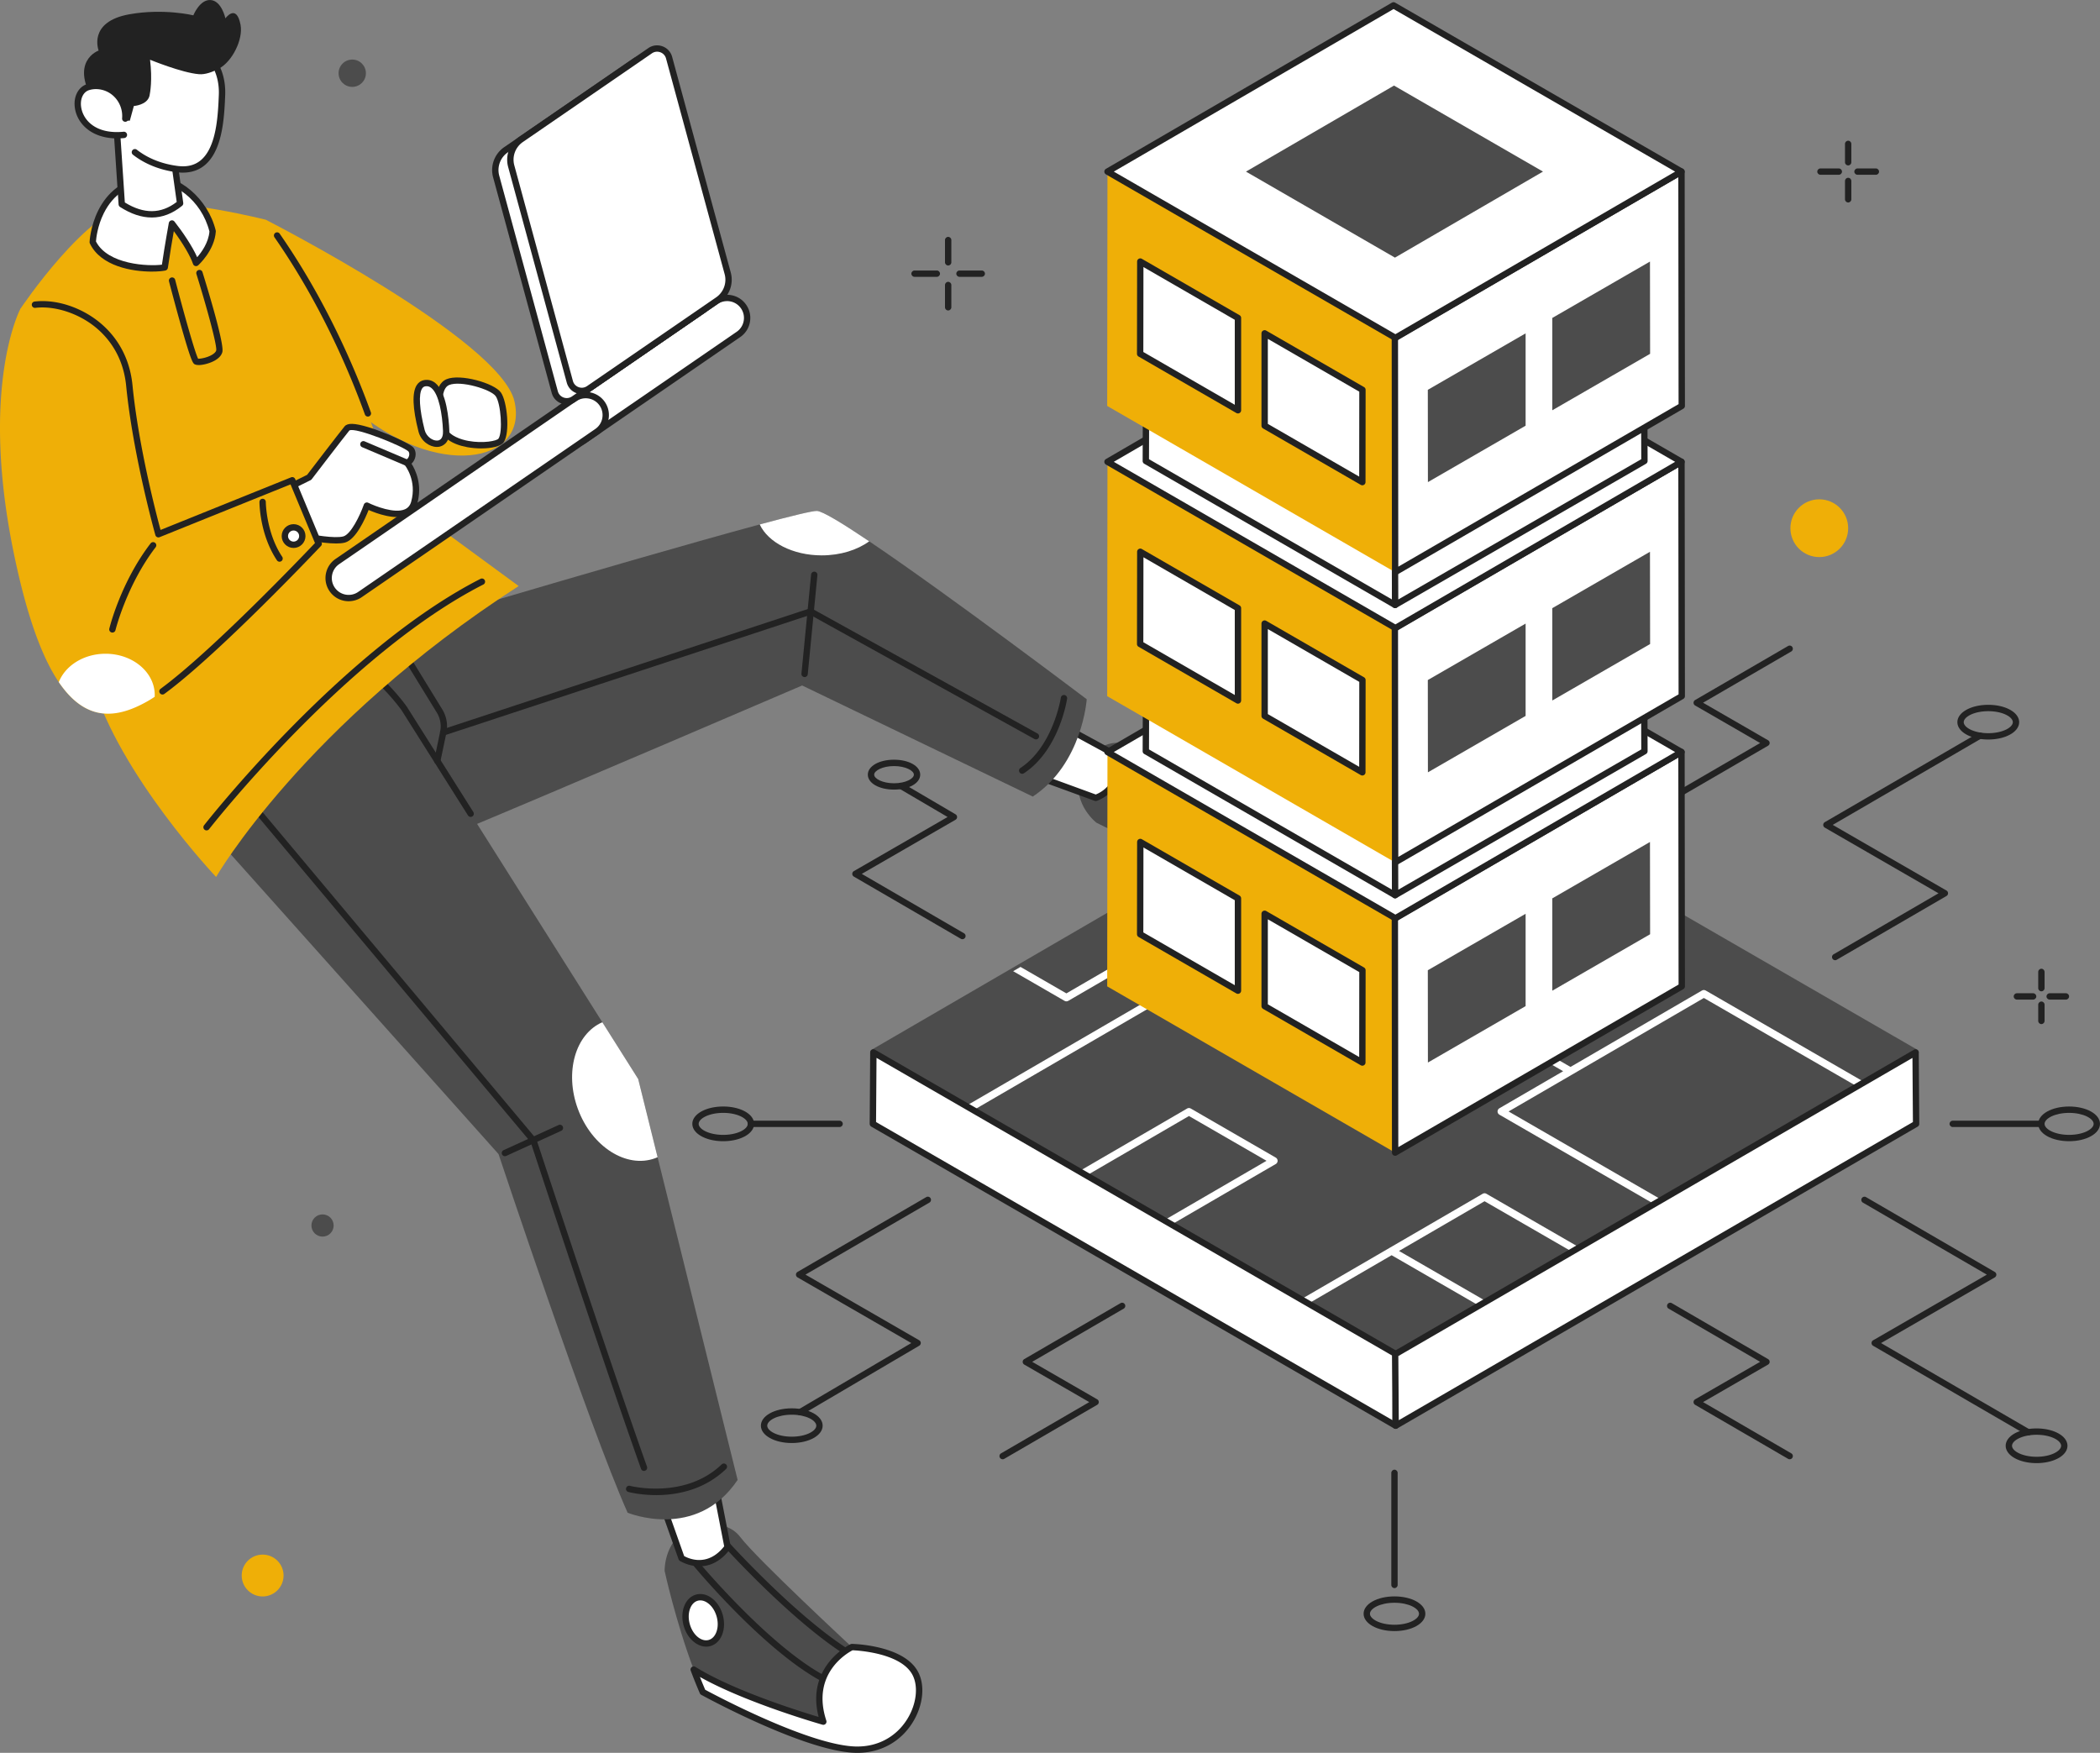 <svg xmlns="http://www.w3.org/2000/svg" id="b" width="1323.39" height="1104.67"><rect width="100%" height="100%" fill="#808080" stroke="none"/><defs><style>.m{fill:#efaf07}.n{isolation:isolate}.o{fill:#fff}.p{fill:#4c4c4c}.q{fill:#222}</style></defs><g id="c"><path d="M854.87 496.9c-20.21 23.94-89.78 51.66-89.78 51.66-4.84-1.41-9.72-2.96-14.52-4.62-31.19-10.76-59.62-25.47-59.62-25.47s-14.3-10.95-11.02-28.55c0 0 7.33-22.48 24.92-21.79s98.24-10.09 98.24-10.09 20.68-24 38.32-20.23c17.65 3.76 33.67 35.13 13.46 59.09" class="p"/><ellipse cx="730.46" cy="519.56" class="o" rx="10.78" ry="14.83" transform="rotate(-66.08 730.453 519.568)"/><path d="M733.72 533.09c-2.72 0-5.62-.59-8.44-1.84-4-1.78-7.28-4.6-9.23-7.97-2.06-3.57-2.41-7.31-.98-10.54s4.44-5.49 8.47-6.35c3.79-.81 8.09-.28 12.1 1.49 8.48 3.76 13.06 12.07 10.2 18.51-1.91 4.3-6.66 6.71-12.13 6.71Zm-6.56-23.08c-.96 0-1.89.09-2.78.29-2.74.59-4.75 2.03-5.65 4.06s-.62 4.49.78 6.92c1.52 2.63 4.15 4.88 7.38 6.31 6.47 2.87 13.33 1.6 15.29-2.83s-1.7-10.36-8.17-13.23c-2.27-1.01-4.63-1.52-6.86-1.52ZM701.47 494.69a2 2 0 1 1 0-4c.68 0 68.01-.27 105.77-15.24 1.03-.41 2.19.1 2.6 1.12.41 1.03-.1 2.19-1.12 2.6-38.47 15.25-104.44 15.52-107.23 15.52Z" class="q"/><path d="M854.87 496.9c-20.21 23.94-89.78 51.66-89.78 51.66-4.84-1.41-9.72-2.96-14.52-4.62 31.84-10.64 77.3-42.1 77.3-42.1-32.71-12.74-24.78-43.8-24.78-43.8s20.68-24 38.32-20.23c17.65 3.76 33.67 35.13 13.46 59.09" class="o"/><path d="M765.09 550.56c-.19 0-.38-.03-.56-.08-4.72-1.37-9.64-2.94-14.62-4.65a2 2 0 0 1-1.35-1.9c0-.86.55-1.62 1.37-1.89 26.53-8.87 63.13-32.67 73.78-39.8-29.99-14.02-22.65-44.38-22.56-44.7.08-.3.22-.58.42-.81.88-1.02 21.66-24.85 40.25-20.88 9.45 2.01 18.17 10.92 22.21 22.7 4.74 13.82 1.96 28.27-7.64 39.64-20.3 24.05-87.71 51.09-90.57 52.23-.24.09-.49.14-.74.14Zm-8.44-6.69c2.82.92 5.61 1.78 8.33 2.58 7.02-2.85 69.72-28.76 88.36-50.84 8.66-10.27 11.18-23.3 6.91-35.76-3.54-10.31-11.27-18.38-19.25-20.08-15.17-3.24-33.45 16.31-36.07 19.22-.84 3.88-5.21 29.74 23.67 40.99.69.27 1.17.9 1.26 1.63s-.24 1.46-.85 1.88c-.43.3-41.1 28.32-72.36 40.38m98.22-46.97" class="q"/><path d="m658.12 490.99 32.38 11.82s18.28-5.65 13.07-26.82l-32.22-17.52z" class="o"/><path d="M690.51 504.82q-.345 0-.69-.12l-32.38-11.82a2 2 0 0 1-1.16-2.63l13.23-32.52c.21-.53.64-.94 1.18-1.13s1.13-.15 1.63.13l32.22 17.52c.49.27.85.73.99 1.28 5.61 22.74-14.21 29.15-14.42 29.21-.19.06-.39.09-.59.09Zm-29.75-14.99 29.76 10.87c2.91-1.13 14.93-6.87 11.31-23.37l-29.46-16.02z" class="q"/><path d="M684.84 440.67s-2.66 40.66-34 61.33l-145.33-70s-160 68.67-214.67 91.33c-54.66 22.67-196-54-90-112 0 0 195.04-58.51 277.93-80.82 19.92-5.37 33.36-8.64 36.07-8.51 3.53.17 16.1 7.81 32.93 19.14 49.85 33.56 137.07 99.53 137.07 99.53" class="p"/><path d="M547.77 341.14c-7.48 5.45-18.12 8.86-29.93 8.86-18.29 0-33.79-8.19-39.07-19.49 19.92-5.37 33.36-8.64 36.07-8.51 3.53.17 16.1 7.81 32.93 19.14" class="o"/><path d="M652.84 465.97c-.33 0-.66-.08-.97-.25l-141.24-78.21-230.69 75.99a2 2 0 0 1-2.53-1.27c-.35-1.05.22-2.18 1.27-2.52l231.52-76.26c.53-.17 1.11-.12 1.59.15l142 78.64c.97.54 1.32 1.75.78 2.72-.36.66-1.05 1.03-1.75 1.03Z" class="q"/><path d="M507.06 426.7h-.2c-1.1-.11-1.9-1.08-1.8-2.18l6.08-62.45a2.01 2.01 0 0 1 2.18-1.8c1.1.11 1.9 1.08 1.8 2.18l-6.08 62.45c-.1 1.03-.97 1.81-1.99 1.81ZM644.18 487.66c-.65 0-1.29-.31-1.67-.9-.61-.92-.36-2.16.56-2.77 20.65-13.66 25.41-43.99 25.46-44.29a1.986 1.986 0 0 1 2.27-1.68c1.09.16 1.84 1.18 1.68 2.27-.2 1.32-5.05 32.38-27.21 47.04-.34.22-.72.33-1.1.33Z" class="q"/></g><g id="d"><path d="M539.84 1102.67c-31.33-.34-97-36.34-97-36.34-2-4.63-3.9-9.38-5.68-14.14-11.56-30.9-18.32-62.19-18.32-62.19s-.66-18 15-26.67c0 0 22-8.66 32.67 5.34s70.33 69.33 70.33 69.33 31.67.67 40 16.67c8.34 16-5.66 48.33-37 48" class="p"/><ellipse cx="443.16" cy="1021.16" class="o" rx="10.78" ry="14.83" transform="rotate(-15.62 443.261 1021.334)"/><path d="M445.03 1037.73c-6 0-12.01-5.35-14.19-13.13-1.18-4.22-1.08-8.55.27-12.19 1.44-3.86 4.1-6.51 7.51-7.46 3.41-.96 7.06-.07 10.29 2.49 3.04 2.41 5.37 6.06 6.55 10.28s1.08 8.55-.27 12.19c-1.44 3.86-4.1 6.51-7.51 7.47-.88.25-1.77.36-2.66.36Zm-3.7-29.14c-.55 0-1.1.07-1.62.22-2.14.6-3.86 2.38-4.84 5.01-1.06 2.85-1.12 6.3-.17 9.71 1.9 6.81 7.25 11.29 11.91 9.99 2.14-.6 3.86-2.38 4.84-5.01 1.06-2.85 1.12-6.3.17-9.71s-2.79-6.33-5.18-8.22c-1.66-1.31-3.42-1.99-5.11-1.99M517.84 1059.33c-.33 0-.66-.08-.96-.25-36.25-19.95-78.46-70.66-80.24-72.81-.7-.85-.59-2.11.27-2.82a2 2 0 0 1 2.82.26c.43.52 43.51 52.27 79.09 71.86a2.004 2.004 0 0 1-.96 3.76ZM534.51 1043.66c-.36 0-.73-.1-1.06-.3-34.51-21.57-77-68.55-77.43-69.02-.74-.82-.67-2.09.15-2.83s2.08-.67 2.82.15c.42.47 42.55 47.04 76.57 68.31.94.59 1.22 1.82.64 2.76-.38.61-1.03.94-1.7.94Z" class="q"/><path d="M539.84 1102.67c-31.33-.34-97-36.34-97-36.34-2-4.63-3.9-9.38-5.68-14.14 28.48 17.78 81.68 32.81 81.68 32.81-11-33.33 18-47 18-47s31.67.67 40 16.67c8.34 16-5.66 48.33-37 48" class="o"/><path d="M540.3 1104.67h-.48c-31.47-.34-95.24-35.11-97.94-36.59-.39-.21-.7-.55-.87-.96-1.95-4.53-3.88-9.31-5.72-14.23a2.002 2.002 0 0 1 2.93-2.4c23.73 14.82 65.39 27.88 77.67 31.56-8.29-32.05 19.81-45.72 20.1-45.86.28-.13.58-.19.9-.19 1.34.03 32.96.89 41.73 17.75 4.47 8.57 3.15 20.96-3.36 31.57-7.56 12.32-20.28 19.35-34.95 19.35Zm-.44-4c13.43.18 25.09-6.22 31.98-17.44 5.7-9.29 7-20.4 3.23-27.63-7.16-13.75-33.87-15.41-37.79-15.58-3.53 1.83-26.25 14.92-16.54 44.36.23.7.06 1.48-.45 2.01-.51.54-1.28.74-1.99.54-.5-.14-48.01-13.66-77.21-30.09 1.09 2.76 2.2 5.46 3.32 8.07 6.67 3.59 66.56 35.45 95.46 35.77Z" class="q"/><path d="m418.01 949.5 11.5 32.5s16 10.5 29-7l-7-36z" class="o"/><path d="M440.79 987.09c-7.02 0-12.28-3.35-12.38-3.42a2 2 0 0 1-.79-1l-11.5-32.5a1.97 1.97 0 0 1 .1-1.56c.24-.49.67-.85 1.19-1.01l33.5-10.5c.54-.17 1.13-.1 1.62.19s.83.78.94 1.34l7 36c.11.55-.02 1.12-.36 1.57-6.36 8.56-13.46 10.9-19.33 10.9Zm-9.64-6.44c2.73 1.53 14.8 7.14 25.22-6.15l-6.4-32.92-29.39 9.21 10.57 29.87Z" class="q"/><path d="M464.84 932.67c-26 38.66-69.33 20.66-69.33 20.66-24.67-55.33-81.33-226-81.33-226l-184-206s-38-78.66 19.33-111.33 105.33 36.67 105.33 36.67l124.74 197.55 22.6 35.78 12.23 49.3z" class="p"/><path d="M296.6 514.81a2 2 0 0 1-1.69-.93l-41.76-66.14c-.08-.11-12.58-17.97-32-30.95a1.99 1.99 0 0 1-.55-2.77c.61-.92 1.85-1.17 2.77-.55 20.07 13.41 32.59 31.31 33.11 32.07l41.81 66.21c.59.93.31 2.17-.62 2.76-.33.21-.7.31-1.07.31Z" class="q"/><path d="M275.57 481.5a2 2 0 0 1-.41-.04 2.01 2.01 0 0 1-1.55-2.37l3.75-17.91c.88-4.18.13-8.49-2.11-12.13l-27.45-44.68a2 2 0 1 1 3.41-2.09l27.45 44.68c2.77 4.52 3.7 9.86 2.62 15.04l-3.75 17.91c-.2.94-1.03 1.59-1.96 1.59" class="q"/><path d="M414.41 729.3c-.5.22-1.01.43-1.53.62-18.14 6.67-39.96-7.25-48.72-31.09-8.5-23.14-1.59-47.14 15.42-54.61l22.6 35.78z" class="o"/><path d="M405.84 927c-.82 0-1.59-.51-1.88-1.33-23.77-66.81-66.95-198.01-69.56-205.93L148.64 497.95a2 2 0 0 1 .25-2.82 2 2 0 0 1 2.82.25l186 222.08c.16.19.29.42.37.66.45 1.37 45.27 137.69 69.65 206.2.37 1.04-.17 2.18-1.21 2.55-.22.08-.45.12-.67.12Z" class="q"/><path d="M318.18 728.66c-.76 0-1.48-.43-1.82-1.17-.46-1-.02-2.19.99-2.65l34.67-15.83c1-.46 2.19-.02 2.65.99s.02 2.19-.99 2.65l-34.67 15.83c-.27.12-.55.18-.83.18M413.51 942.23c-9.81 0-16.87-1.8-17.52-1.97a1.996 1.996 0 0 1-1.42-2.44 1.984 1.984 0 0 1 2.44-1.42c.34.09 34.56 8.75 57.77-13.51.8-.77 2.06-.74 2.83.06.76.8.74 2.06-.06 2.83-14.02 13.45-31.34 16.46-44.05 16.46Z" class="q"/></g><g id="e"><path d="M167.51 138.5S315.2 213.89 324.2 252.89 275.01 303.5 221.01 256s-53.5-117.5-53.5-117.5" class="m"/><path d="M282.18 240.83c-6.32 2.69-6.5 14.17-3.33 28s33.67 13.67 37 8.67 1.83-23.83-1.83-29-24-11-31.83-7.67Z" class="o"/><path d="M303.3 282.6c-2.96 0-6.03-.27-8.86-.79-9.88-1.81-16.12-6.26-17.55-12.54-2.7-11.79-4.11-26.62 4.5-30.29 8.54-3.63 30.05 2.44 34.25 8.35 4.03 5.68 5.83 25.33 1.87 31.27-1.81 2.72-7.75 3.99-14.21 3.99Zm-20.34-39.93c-4.59 1.96-5.41 11.57-2.17 25.71 1.48 6.46 10.54 8.79 14.37 9.49 9.27 1.7 18 .03 19.01-1.49 2.72-4.08 1.51-22.07-1.8-26.73-3-4.23-22.16-10.07-29.42-6.98Z" class="q"/><path d="M267.68 241.5c-8.39 1.4-4.33 20.83-2 30s16 12.5 15.5 0-3.5-31.67-13.5-30" class="o"/><path d="M275.32 281.67c-4.61 0-10.04-3.61-11.59-9.68-3.77-14.79-4.13-24.67-1.07-29.35 1.12-1.72 2.74-2.8 4.68-3.12 2.59-.43 4.95.2 7.02 1.89 7.09 5.77 8.52 22.91 8.8 30.01.34 8.48-5.01 9.93-6.65 10.17-.39.06-.79.08-1.2.08Zm-7.32-38.2c-.84.14-1.48.57-1.99 1.36-2.31 3.55-1.73 13.09 1.6 26.17 1.1 4.32 5.31 7.06 8.33 6.62 3.01-.44 3.32-3.98 3.23-6.05-.42-10.54-2.57-23.19-7.33-27.06-1.17-.95-2.4-1.29-3.84-1.05Z" class="q"/></g><g id="f"><path d="M136.18 552.66s55.33-96 190.67-183.33l-80-58.67s-18.67-90.17-79.33-172.17c0 0-52-13.17-82-10.5s-72.68 66.67-72.68 66.67 28 176.68 45.33 235.35 78 122.65 78 122.65Z" class="m"/><path d="M125.24 230.05c-.94 0-1.75-.12-2.36-.39-1.22-.54-2.27-1.01-9.58-27.16-3.5-12.5-6.76-25.04-6.79-25.16-.28-1.07.36-2.16 1.43-2.44s2.16.36 2.44 1.43c5.64 21.68 12.46 45.85 14.47 49.73 1.38.09 5.37-.56 8.49-2.31 1.64-.92 2.67-1.95 2.91-2.9.63-3.01-5.85-26.86-12.47-48.17-.33-1.05.26-2.18 1.32-2.5 1.06-.33 2.18.26 2.5 1.32 3.26 10.51 13.82 45.18 12.53 50.33-.58 2.31-2.57 4.35-5.77 5.91-2.71 1.32-6.43 2.32-9.12 2.32ZM130.18 523.33c-.43 0-.86-.14-1.23-.42a2.004 2.004 0 0 1-.35-2.81c.86-1.1 86.8-110.77 174.19-155.3.98-.5 2.19-.11 2.69.87s.11 2.19-.87 2.69c-86.6 44.12-171.99 153.09-172.84 154.19-.39.51-.98.77-1.58.77ZM231.84 262.53a2 2 0 0 1-1.88-1.32c-10.19-28.2-28.35-70.46-56.98-111.65-.63-.91-.41-2.15.5-2.78s2.15-.41 2.78.5c28.87 41.54 47.18 84.15 57.45 112.57.38 1.04-.16 2.19-1.2 2.56-.22.08-.45.12-.68.12Z" class="q"/><path d="M134 145.74c-.74 11.26-10.47 19.98-10.47 19.98-2.04-6.18-8.5-16.43-15.17-24.88 0 0-2.76 15.03-4.55 27.69-7.37 1.55-37.09 1.37-45.37-15.96 0 0 1.37-37.33 36.99-39.96 15.33-1.14 33.68 13.02 38.57 33.13" class="o"/><path d="M95.73 171.17c-12.35 0-32.2-3.31-39.09-17.73-.14-.29-.21-.61-.19-.94.01-.39 1.86-39.15 38.84-41.88 17.16-1.27 35.78 14.59 40.66 34.65.05.2.07.4.05.6-.78 11.94-10.71 20.96-11.13 21.34-.5.45-1.2.62-1.85.44-.65-.17-1.17-.67-1.38-1.31-1.61-4.87-6.31-12.85-12.1-20.68-.95 5.41-2.56 14.84-3.74 23.15-.12.83-.75 1.5-1.57 1.68-1.81.38-4.82.67-8.49.67Zm-35.26-19.01c7.54 14.72 33.1 15.73 41.57 14.64 1.77-12.23 4.33-26.17 4.35-26.32.14-.77.72-1.39 1.49-1.58.76-.19 1.56.08 2.05.7 5.24 6.64 11.3 15.67 14.32 22.49 2.7-3.07 7.15-9.13 7.73-16.18-5.01-19.99-22.82-32.32-36.4-31.31-14.02 1.04-24.18 7.72-30.21 19.86-3.95 7.95-4.75 15.71-4.9 17.69Z" class="q"/></g><g id="g"><path d="m179.34 308.5 15.5-7.67s20-26.17 23.83-30.83S257 280.67 259 283.33s.5 7.17-2.5 8.33c0 0 8.67 10.5 4.5 25.17s-29.83 1.83-29.83 1.83-6.83 19.33-14.33 21.33-27.33-2.5-27.33-2.5l-10.17-29Z" class="o"/><path d="M211.73 342.5c-9.09 0-21.99-2.9-22.66-3.05s-1.22-.64-1.44-1.29l-10.17-29c-.33-.95.09-2.01 1-2.45l15.08-7.46c2.55-3.33 19.98-26.12 23.59-30.52.93-1.13 2.5-1.66 4.78-1.6 10.09.22 36.46 12.02 38.7 15.01 1.29 1.72 1.65 4.03.99 6.33-.42 1.49-1.22 2.79-2.27 3.75 2.41 3.78 7.02 13.13 3.6 25.17-.98 3.45-3.05 5.89-6.15 7.26-7.68 3.38-19.73-1.17-24.49-3.25-2.1 5.38-7.95 18.69-14.94 20.55-1.52.4-3.46.57-5.63.57Zm-20.7-6.72c6.11 1.31 19.89 3.72 25.3 2.28 4.72-1.26 10.46-12.98 12.96-20.07.19-.54.6-.97 1.14-1.19.53-.22 1.13-.19 1.64.06 4.23 2.11 16.62 6.96 23.11 4.1 1.98-.88 3.26-2.41 3.91-4.69 3.81-13.42-3.8-22.95-4.12-23.35-.4-.5-.55-1.16-.39-1.78s.61-1.12 1.21-1.36c.88-.34 1.64-1.28 1.97-2.44.31-1.07.18-2.13-.35-2.83-3.08-3.11-33.64-15.6-37.25-13.2-3.7 4.52-23.53 30.45-23.73 30.72-.19.24-.43.44-.7.58l-13.91 6.88 9.21 26.28Z" class="q"/><path d="M256.51 293.66c-.26 0-.53-.05-.78-.16l-27.5-11.67a1.998 1.998 0 1 1 1.56-3.68l27.5 11.67c1.02.43 1.49 1.61 1.06 2.62-.32.76-1.06 1.22-1.84 1.22" class="q"/><path d="M200.84 342.67s-70.21 74.45-103.36 96.46a76 76 0 0 1-4.64 2.87c-19.14 10.82-38.55 13.32-55.79-12.12-10.36-15.3-19.94-40.73-28.21-80.55-22-106 4-154.66 4-154.66C31.51 185 77.18 199 81.51 243s18.33 93.67 18.33 93.67l84.34-34z" class="m"/><path d="M102.39 437.69c-.62 0-1.22-.28-1.61-.82-.65-.89-.46-2.14.43-2.79 31.93-23.39 89.44-83.58 97.28-91.84l-15.4-36.97-82.51 33.26a1.993 1.993 0 0 1-2.67-1.31c-.14-.5-14.1-50.35-18.4-94.02-1.89-19.22-11.73-30.85-19.64-37.22-10.81-8.7-25.57-13.4-37.6-11.97-1.1.13-2.09-.65-2.22-1.75s.65-2.09 1.75-2.22c13.24-1.57 28.79 3.35 40.58 12.83 8.51 6.85 19.09 19.34 21.12 39.94 3.76 38.18 14.97 81.17 17.68 91.17l82.26-33.16c1.02-.41 2.17.07 2.59 1.09l16.66 40c.3.73.15 1.57-.39 2.14-.64.68-64.29 68.04-98.72 93.26-.36.26-.77.39-1.18.39Z" class="q"/><path d="M70.84 398.66q-.24 0-.48-.06a2.003 2.003 0 0 1-1.47-2.42c.29-1.19 7.31-29.36 26.02-53.74.67-.88 1.93-1.04 2.8-.37.88.67 1.04 1.93.37 2.8-18.18 23.7-25.24 51.97-25.31 52.26-.22.91-1.04 1.52-1.94 1.52Z" class="q"/><path d="M97.51 438c0 .38-.01.75-.03 1.13a76 76 0 0 1-4.64 2.87c-19.14 10.82-38.55 13.32-55.79-12.12C41.12 419.5 52.77 412 66.51 412c17.12 0 31 11.64 31 26" class="o"/><path d="M176.18 354a2 2 0 0 1-1.67-.89c-10.88-16.32-11-35.95-11-36.78a2 2 0 1 1 4 0c0 .19.14 19.28 10.33 34.56a2.005 2.005 0 0 1-1.66 3.11" class="q"/><circle cx="185.01" cy="337.83" r="5.5" class="o"/><path d="M185.01 345.33c-4.14 0-7.5-3.36-7.5-7.5s3.36-7.5 7.5-7.5 7.5 3.36 7.5 7.5-3.36 7.5-7.5 7.5m0-11c-1.93 0-3.5 1.57-3.5 3.5s1.57 3.5 3.5 3.5 3.5-1.57 3.5-3.5-1.57-3.5-3.5-3.5" class="q"/></g><g id="h"><path d="m72.79 69.36 1.46 21.91 2.48 37.48c12.97 8.32 25.28 8.76 36.77-.6l-2.43-17.36-3.68-26.29-34.6-15.13Z" class="o"/><path d="M95.6 137.07c-6.38 0-13.04-2.21-19.95-6.64-.53-.34-.87-.92-.92-1.55L70.79 69.5c-.05-.7.27-1.37.85-1.77.57-.4 1.31-.47 1.95-.2l34.6 15.13c.64.28 1.08.87 1.18 1.56l6.11 43.65c.1.69-.18 1.39-.72 1.83-6.03 4.92-12.44 7.38-19.16 7.38Zm-16.94-9.48c12.05 7.41 22.76 7.31 32.7-.31l-5.79-41.41L75.01 72.5l3.66 55.08Z" class="q"/></g><g id="i"><path d="M139.37 69.55c-1.37 18.1-6.06 39.82-27.8 37-25.85-3.35-42.95-21.13-43.8-45.62s10.09-38.59 39.5-36.53c2.62.18 5.1.57 7.42 1.13 17 4.12 25.84 17.9 25.2 34.34-.12 2.97-.25 6.26-.52 9.67Z" class="o"/><path d="M115.25 108.8c-1.27 0-2.58-.09-3.94-.26-10.54-1.37-20.06-5.18-27.53-11.03a2.003 2.003 0 0 1-.34-2.81c.68-.87 1.94-1.02 2.81-.34 6.9 5.41 15.74 8.94 25.58 10.21 5.98.77 10.73-.36 14.54-3.46 8.23-6.7 10.23-21.31 11.01-31.71.26-3.39.4-6.6.52-9.6.63-16.24-8.44-28.62-23.67-32.32a2.003 2.003 0 0 1 .95-3.89c17.2 4.17 27.44 18.11 26.73 36.36-.11 2.9-.26 6.29-.53 9.75-.84 11.13-3.05 26.83-12.48 34.51-3.74 3.05-8.32 4.58-13.64 4.58Z" class="q"/><path d="M60.22 65.73s3.82 5.38 8.58 9.86l13.01.48 2.54-9.26s8.23-.57 9.79-6.18c0 0 .04-.12.1-.39.39-1.83 1.87-10 .32-22.59 0 0 20.03 8.25 30.84 9.11 3.89.31 8.38-1.29 12.54-3.48 8.33-4.38 15.36-18.32 13.66-27.58l-.03-.18c-2.66-13.57-9.52-3.95-9.52-3.95S139.74.65 132.85.03c-6.92-.61-11.01 9.63-11.01 9.63S103.24 5.12 81.55 9c-26.47 4.73-19.39 22.86-19.39 22.86s-19.38 6.77-1.92 33.88Z" class="q"/><path d="M78.95 74.74c.86-10.26-6.58-19.59-16.84-20.51a17.2 17.2 0 0 0-6.47.62c-12.59 3.74-8.52 33.18 22.45 30.14l.86-10.26Z" class="o"/><path d="M73.82 87.22c-15.78 0-24.64-8.83-26.48-18.26-1.47-7.51 1.78-14.25 7.74-16.02 2.31-.69 4.74-.92 7.21-.7 11.24 1.01 19.61 11.17 18.65 22.67-.09 1.1-1.07 1.93-2.16 1.83a2.004 2.004 0 0 1-1.83-2.16c.78-9.31-5.96-17.54-15.02-18.35-1.97-.18-3.9 0-5.72.55-3.94 1.17-6.02 5.97-4.95 11.42 1.54 7.89 9.45 16.5 26.63 14.82 1.09-.11 2.08.7 2.19 1.8s-.7 2.08-1.8 2.19c-1.55.15-3.04.22-4.47.22Z" class="q"/></g><g id="j"><rect width="142.84" height="25.21" x="338.32" y="221.09" class="o" rx="12.6" ry="12.6" transform="rotate(-34.5 409.742 233.689)"/><path d="M361.3 281.62c-.89 0-1.79-.08-2.69-.25a14.47 14.47 0 0 1-9.37-6.09 14.5 14.5 0 0 1-2.32-10.93 14.47 14.47 0 0 1 6.09-9.37l96.95-66.63a14.5 14.5 0 0 1 10.93-2.32c3.84.71 7.16 2.87 9.37 6.09 2.21 3.21 3.03 7.1 2.32 10.93s-2.87 7.16-6.09 9.37l-96.95 66.63a14.5 14.5 0 0 1-8.24 2.57m96.89-91.85c-2.12 0-4.2.64-5.98 1.87l-96.95 66.63c-4.82 3.31-6.04 9.93-2.73 14.74 1.6 2.33 4.02 3.9 6.81 4.42 2.78.52 5.6-.08 7.94-1.69l96.95-66.63 1.13 1.65-1.13-1.65c2.33-1.6 3.9-4.02 4.42-6.81.52-2.78-.08-5.6-1.69-7.94a10.55 10.55 0 0 0-6.81-4.42c-.65-.12-1.31-.18-1.95-.18Z" class="q"/><rect width="206.51" height="25.21" x="191.16" y="300.35" class="o" rx="12.6" ry="12.6" transform="rotate(-34.5 294.416 312.956)"/><path d="M219.74 378.91c-.89 0-1.79-.08-2.69-.25a14.47 14.47 0 0 1-9.37-6.09c-4.56-6.64-2.87-15.75 3.76-20.31l149.42-102.69c6.64-4.56 15.75-2.87 20.31 3.76 4.56 6.64 2.87 15.75-3.76 20.31L227.99 376.33a14.5 14.5 0 0 1-8.24 2.57ZM369.1 251c-2.12 0-4.2.64-5.98 1.87L213.7 355.56c-4.82 3.31-6.04 9.93-2.73 14.75 1.6 2.33 4.02 3.9 6.81 4.42 2.78.51 5.6-.08 7.94-1.69l149.42-102.69c4.82-3.31 6.04-9.93 2.73-14.75a10.55 10.55 0 0 0-6.81-4.42c-.65-.12-1.31-.18-1.95-.18Zm7.16 21" class="q"/><path d="M400.2 38.49 318.85 94.4a15.48 15.48 0 0 0-6.17 16.82l36.93 135.89c1.41 5.19 7.53 7.44 11.96 4.39l81.35-55.91c5.42-3.73 7.9-10.47 6.17-16.82L412.16 42.88c-1.41-5.19-7.53-7.44-11.96-4.39" class="o"/><path d="M357.18 254.89a9.9 9.9 0 0 1-3.41-.61c-3.02-1.11-5.24-3.53-6.09-6.64l-36.93-135.89c-1.95-7.16.86-14.79 6.97-19l81.35-55.91 1.13 1.65-1.13-1.65c2.65-1.82 5.91-2.23 8.94-1.12 3.02 1.11 5.24 3.53 6.09 6.64l36.93 135.89c1.95 7.16-.86 14.79-6.97 19l-81.35 55.91a9.73 9.73 0 0 1-5.53 1.74ZM404.61 39.1c-1.15 0-2.28.35-3.27 1.03l-81.35 55.91a13.5 13.5 0 0 0-5.38 14.65l36.93 135.89c.5 1.84 1.81 3.27 3.61 3.93 1.79.66 3.72.41 5.29-.67l81.35-55.91c4.72-3.24 6.88-9.13 5.38-14.65L410.24 43.39a5.74 5.74 0 0 0-3.61-3.93c-.66-.24-1.34-.36-2.02-.36" class="q"/><path d="m409.69 31.97-81.35 55.91a15.48 15.48 0 0 0-6.17 16.82l36.93 135.89c1.41 5.19 7.53 7.44 11.96 4.39l81.35-55.91c5.42-3.73 7.9-10.47 6.17-16.82L421.65 36.36c-1.41-5.19-7.53-7.44-11.96-4.39" class="o"/><path d="M366.66 248.37a9.9 9.9 0 0 1-3.41-.61c-3.02-1.11-5.24-3.53-6.09-6.64l-36.93-135.89c-1.95-7.16.86-14.79 6.97-19l81.35-55.91c2.66-1.83 5.91-2.23 8.94-1.13 3.02 1.11 5.24 3.53 6.09 6.64l36.93 135.89c1.95 7.16-.86 14.79-6.97 19l-81.35 55.91a9.73 9.73 0 0 1-5.53 1.74M414.1 32.58c-1.15 0-2.28.35-3.27 1.03l-81.35 55.91a13.5 13.5 0 0 0-5.38 14.65l36.93 135.89c.5 1.84 1.81 3.27 3.61 3.93s3.72.41 5.29-.67l81.35-55.91c4.72-3.24 6.88-9.13 5.38-14.65L419.73 36.87a5.74 5.74 0 0 0-3.61-3.93c-.66-.24-1.34-.36-2.02-.36m-4.41-.61" class="q"/></g><g id="k"><path d="M1286.46 624.75c-1.1 0-2-.9-2-2v-10.24c0-1.1.9-2 2-2s2 .9 2 2v10.24c0 1.1-.9 2-2 2M1301.91 629.96h-10.24c-1.1 0-2-.9-2-2s.9-2 2-2h10.24c1.1 0 2 .9 2 2s-.9 2-2 2M1286.46 645.4c-1.1 0-2-.9-2-2v-10.24c0-1.1.9-2 2-2s2 .9 2 2v10.24c0 1.1-.9 2-2 2M1281.25 629.96h-10.24c-1.1 0-2-.9-2-2s.9-2 2-2h10.24c1.1 0 2 .9 2 2s-.9 2-2 2M597.52 167.33c-1.1 0-2-.9-2-2v-14.05c0-1.1.9-2 2-2s2 .9 2 2v14.05c0 1.1-.9 2-2 2M618.7 174.47h-14.05c-1.1 0-2-.9-2-2s.9-2 2-2h14.05c1.1 0 2 .9 2 2s-.9 2-2 2M597.52 195.66c-1.1 0-2-.9-2-2v-14.05c0-1.1.9-2 2-2s2 .9 2 2v14.05c0 1.1-.9 2-2 2M590.38 174.47h-14.05c-1.1 0-2-.9-2-2s.9-2 2-2h14.05c1.1 0 2 .9 2 2s-.9 2-2 2M1164.69 104.26c-1.1 0-2-.9-2-2V90.68c0-1.1.9-2 2-2s2 .9 2 2v11.58c0 1.1-.9 2-2 2M1182.15 110.15h-11.58c-1.1 0-2-.9-2-2s.9-2 2-2h11.58c1.1 0 2 .9 2 2s-.9 2-2 2M1164.69 127.61c-1.1 0-2-.9-2-2v-11.58c0-1.1.9-2 2-2s2 .9 2 2v11.58c0 1.1-.9 2-2 2M1158.8 110.15h-11.58c-1.1 0-2-.9-2-2s.9-2 2-2h11.58c1.1 0 2 .9 2 2s-.9 2-2 2" class="q"/><circle cx="221.98" cy="46.15" r="8.61" class="p"/><circle cx="1146.49" cy="332.88" r="18.2" class="m"/><circle cx="165.51" cy="992.92" r="13.19" class="m"/><circle cx="203.26" cy="772.33" r="7" class="p"/></g><g id="l"><path d="M631.86 919.65c-.69 0-1.36-.36-1.73-1-.56-.96-.23-2.18.72-2.73l55.59-32.3-40.96-23.64c-.62-.36-1-1.02-1-1.73s.38-1.37 1-1.73l60.66-35.25c.96-.56 2.18-.23 2.73.72a2 2 0 0 1-.72 2.73l-57.67 33.52 40.96 23.64c.62.36 1 1.02 1 1.73s-.38 1.37-1 1.73l-58.57 34.04c-.32.18-.66.27-1 .27ZM504.2 891.97a2.005 2.005 0 0 1-1.02-3.73l71.11-41.83-71.68-41.38c-.62-.36-1-1.02-1-1.73s.38-1.37 1-1.73l81.09-47.13c.95-.55 2.18-.23 2.73.72.56.96.23 2.18-.72 2.73l-78.11 45.39 71.66 41.37a1.994 1.994 0 0 1 .01 3.45l-74.07 43.57c-.32.19-.67.28-1.01.28Z" class="q"/><path d="M498.96 909.41c-10.91 0-19.46-4.8-19.46-10.93s8.55-10.93 19.46-10.93 19.46 4.8 19.46 10.93-8.55 10.93-19.46 10.93m0-17.85c-9.11 0-15.46 3.65-15.46 6.93s6.35 6.93 15.46 6.93 15.46-3.65 15.46-6.93-6.35-6.93-15.46-6.93M529.11 710.27h-55.88c-1.1 0-2-.9-2-2s.9-2 2-2h55.88c1.1 0 2 .9 2 2s-.9 2-2 2" class="q"/><path d="M455.76 719.2c-10.91 0-19.46-4.8-19.46-10.93s8.55-10.93 19.46-10.93 19.46 4.8 19.46 10.93-8.55 10.93-19.46 10.93m0-17.85c-9.11 0-15.46 3.65-15.46 6.93s6.35 6.93 15.46 6.93 15.46-3.65 15.46-6.93-6.35-6.93-15.46-6.93M1127.82 919.65c-.34 0-.69-.09-1-.27l-58.57-34.04c-.62-.36-1-1.02-1-1.73s.38-1.37 1-1.73l40.96-23.64-57.67-33.52a1.987 1.987 0 0 1-.72-2.73c.55-.95 1.78-1.28 2.73-.72l60.66 35.25c.62.36 1 1.02 1 1.73s-.38 1.37-1 1.73l-40.96 23.64 55.59 32.3c.96.56 1.28 1.78.72 2.73-.37.64-1.04 1-1.73 1ZM1278.19 904.63c-.34 0-.69-.09-1-.27l-96.77-56.23c-.62-.36-1-1.02-1-1.73s.38-1.37 1-1.73l71.66-41.37-78.11-45.39a1.987 1.987 0 0 1-.72-2.73c.55-.95 1.78-1.28 2.73-.72l81.09 47.13c.62.36 1 1.02 1 1.73s-.38 1.37-1 1.73l-71.66 41.37 93.78 54.5c.96.56 1.28 1.78.72 2.73-.37.64-1.04 1-1.73 1Z" class="q"/><path d="M1283.42 922.08c-10.91 0-19.46-4.8-19.46-10.93s8.55-10.93 19.46-10.93 19.46 4.8 19.46 10.93-8.55 10.93-19.46 10.93m0-17.86c-9.11 0-15.46 3.65-15.46 6.93s6.35 6.93 15.46 6.93 15.46-3.65 15.46-6.93-6.35-6.93-15.46-6.93M1052.55 505.51c-.69 0-1.36-.36-1.73-1a2 2 0 0 1 .72-2.73l57.67-33.52-40.96-23.64c-.62-.36-1-1.02-1-1.73s.38-1.37 1-1.73l58.57-34.04c.96-.56 2.18-.23 2.73.72a2 2 0 0 1-.72 2.73l-55.59 32.3 40.96 23.64c.62.36 1 1.02 1 1.73s-.38 1.37-1 1.73l-60.66 35.25c-.32.18-.66.27-1 .27ZM1156.51 605.14c-.69 0-1.36-.36-1.73-1a2 2 0 0 1 .72-2.73l66.13-38.44-71.66-41.38c-.62-.36-1-1.02-1-1.73s.38-1.37 1-1.73l96.77-56.23c.96-.56 2.18-.23 2.73.72s.23 2.18-.72 2.73l-93.78 54.5 71.66 41.37c.62.36 1 1.02 1 1.73s-.38 1.37-1 1.73l-69.12 40.17c-.32.18-.66.27-1 .27Z" class="q"/><path d="M1252.98 466.05c-10.91 0-19.46-4.8-19.46-10.93s8.55-10.93 19.46-10.93 19.46 4.8 19.46 10.93-8.55 10.93-19.46 10.93m0-17.85c-9.11 0-15.46 3.65-15.46 6.93s6.35 6.93 15.46 6.93 15.46-3.65 15.46-6.93-6.35-6.93-15.46-6.93M606.49 591.89c-.34 0-.69-.09-1-.27l-67.4-39.17c-.62-.36-1-1.02-1-1.73s.38-1.37 1-1.73l59.07-34.1-30.43-17.87a2.003 2.003 0 0 1 2.03-3.45l33.39 19.61c.61.36.99 1.02.99 1.73s-.38 1.37-1 1.72l-59.05 34.1 64.41 37.43c.96.56 1.28 1.78.72 2.73-.37.64-1.04 1-1.73 1" class="q"/><path d="M563.4 497.62c-9.41 0-16.51-4.05-16.51-9.42s7.1-9.42 16.51-9.42 16.51 4.05 16.51 9.42-7.1 9.42-16.51 9.42m0-14.83c-7.16 0-12.51 2.86-12.51 5.42s5.35 5.42 12.51 5.42 12.51-2.86 12.51-5.42-5.35-5.42-12.51-5.42M1286.46 710.27h-55.88c-1.1 0-2-.9-2-2s.9-2 2-2h55.88c1.1 0 2 .9 2 2s-.9 2-2 2" class="q"/><path d="M1303.92 719.2c-10.91 0-19.46-4.8-19.46-10.93s8.55-10.93 19.46-10.93 19.46 4.8 19.46 10.93-8.55 10.93-19.46 10.93m0-17.85c-9.11 0-15.46 3.65-15.46 6.93s6.35 6.93 15.46 6.93 15.46-3.65 15.46-6.93-6.35-6.93-15.46-6.93M878.78 1000.85c-1.1 0-2-.9-2-2v-70.63c0-1.1.9-2 2-2s2 .9 2 2v70.63c0 1.1-.9 2-2 2M878.78 1027.93c-10.91 0-19.46-4.8-19.46-10.93s8.55-10.93 19.46-10.93 19.46 4.8 19.46 10.93-8.55 10.93-19.46 10.93m0-17.85c-9.11 0-15.46 3.65-15.46 6.93s6.35 6.93 15.46 6.93 15.46-3.65 15.46-6.93-6.35-6.93-15.46-6.93" class="q"/><g class="n"><path d="M1207.18 663.23 879.84 853.46 550.39 663.25l327.33-190.23z" class="p"/><path d="M879.84 855.46c-.35 0-.69-.09-1-.27L549.38 664.98c-.62-.36-1-1.02-1-1.73s.38-1.37 1-1.73L876.71 471.3c.62-.36 1.38-.36 2 0l329.46 190.21c.62.36 1 1.02 1 1.73s-.38 1.37-1 1.73L880.84 855.19c-.31.18-.66.27-1 .27M554.38 663.24l325.46 187.91 323.35-187.91-325.46-187.91z" class="p"/><path d="m803.95 729.53-53.53-30.91c-.72-.42-1.61-.42-2.33 0l-67.99 39.52 4.65 2.68 64.51-37.49 48.89 28.22-31.96 18.57-32.56 18.92 4.65 2.69 30.25-17.58 35.45-20.58c.71-.42 1.15-1.19 1.15-2.01s-.44-1.6-1.16-2.01ZM935.56 757.03l-53.93 31.33 55.29 31.92-4.65 2.7-55.29-31.92-52.43 30.47h-.01l-4.65-2.68 55.92-32.49 58.56-34.03a2.33 2.33 0 0 1 2.34 0l58.76 33.93-4.63 2.69-55.29-31.91Z" class="o"/><path d="m1174.92 681.97-4.63 2.7-96.54-55.73-82.88 48.18-40.18 23.34 96.53 55.73-4.65 2.7-97.69-56.41c-.72-.42-1.16-1.18-1.16-2.01s.44-1.6 1.15-2.01l40.2-23.37-165.23-95.39-206.39 119.95-4.65-2.69 209.87-121.97s.05-.02.06-.03c.08-.03.16-.07.24-.1.06-.02.13-.05.19-.07.08-.02.15-.03.23-.06l.21-.03h.44c.08.01.16.02.24.05.07.01.14.02.21.05.07.01.14.05.21.07.07.03.14.07.22.1.02.01.05.02.07.03l168.71 97.4 82.87-48.17c.71-.42 1.61-.42 2.33 0l100.01 57.74ZM1019.12 554.66l-31.71 18.43-6.93-4.01-58.06-33.52 31.71-18.43-4.65-2.68-31.71 18.43L846 491.44l-4.65 2.7 75.25 43.44 69.63 40.2c.19.1.37.19.57.23.2.06.4.08.59.08.07 0 .13-.02.2-.02.14-.01.27-.02.4-.06.07-.01.13-.05.2-.07.12-.05.24-.09.36-.16h.01l35.2-20.46-4.65-2.68ZM754.18 579.65l-30.07-17.36-4.65 2.7 28.91 16.68-76.35 44.37-28.91-16.68-4.63 2.69 32.38 18.7c.36.21.76.31 1.16.31s.8-.1 1.18-.31l81-47.07c.71-.42 1.15-1.19 1.15-2.01s-.44-1.61-1.16-2.01ZM879.84 853.46l-.32 45.03-329.45-190.22.32-45.02z" class="o"/><path d="M879.52 900.49c-.35 0-.69-.09-1-.27L549.06 710.01c-.62-.36-1-1.03-1-1.75l.32-45.03c0-.71.39-1.37 1.01-1.72.62-.36 1.38-.35 1.99 0l329.46 190.21c.62.36 1 1.03 1 1.75l-.32 45.03c0 .71-.39 1.37-1.01 1.72-.31.18-.65.26-.99.26ZM552.08 707.12l325.47 187.91.29-40.43-325.47-187.91z" class="q"/><path d="m879.21 853.46.31 45.03 327.97-190.22-.31-45.02z" class="o"/><path d="M879.52 900.49c-.34 0-.68-.09-.99-.26-.62-.35-1-1.01-1.01-1.72l-.32-45.03c0-.72.38-1.38 1-1.74l327.97-190.21c.62-.36 1.38-.36 2 0 .62.35 1 1.01 1.01 1.72l.32 45.03c0 .72-.38 1.38-1 1.74L880.53 900.23c-.31.18-.66.27-1 .27Zm1.69-45.88.29 40.42 323.99-187.9-.29-40.42z" class="q"/></g><g class="n"><path d="m1035.44 610.97-156.1 90.72-157.11-90.71 156.1-90.72z" class="o"/><path d="M879.34 703.69c-.35 0-.69-.09-1-.27l-157.11-90.71c-.62-.36-1-1.02-1-1.73s.38-1.37 1-1.73l156.1-90.71c.62-.36 1.38-.36 2 0l157.11 90.71c.62.36 1 1.02 1 1.73s-.38 1.37-1 1.73l-156.1 90.72c-.31.18-.66.27-1 .27Zm-153.12-92.72 153.12 88.4 152.11-88.4-153.12-88.4z" class="q"/></g><g class="n"><path d="m879.37 578.7-.18 147.69-181.45-104.76.17-147.69z" class="m"/><path d="m718.59 530.63 61.55 35.53v58.19l-61.63-35.57z" class="o"/><path d="M780.14 626.35c-.35 0-.69-.09-1-.27l-61.63-35.58c-.62-.36-1-1.02-1-1.74l.08-58.14c0-.71.38-1.37 1-1.73s1.38-.36 2 0l61.56 35.53c.62.36 1 1.02 1 1.73v58.19c0 .71-.38 1.38-1 1.73-.31.18-.65.27-1 .27Zm-59.63-38.73 57.63 33.27v-53.57l-57.56-33.23z" class="q"/><path d="m858.59 611.46-.06 58.16-61.57-35.55v-58.19z" class="o"/><path d="M858.53 671.62c-.35 0-.69-.09-1-.27l-61.57-35.55c-.62-.36-1-1.02-1-1.73v-58.19c0-.71.38-1.38 1-1.73s1.38-.36 2 0l61.63 35.58c.62.36 1 1.02 1 1.73l-.06 58.16a2.003 2.003 0 0 1-2 2m-59.57-38.7 57.58 33.24.06-53.54-57.63-33.27v53.57Z" class="q"/><path d="m879.01 578.7.18 147.69 180.63-104.76-.17-147.69z" class="o"/><path d="M879.19 728.39a2.003 2.003 0 0 1-2-2l-.17-147.69c0-.71.38-1.37 1-1.73l180.63-104.76c.62-.36 1.38-.36 2 0s1 1.02 1 1.73l.17 147.69c0 .71-.38 1.37-1 1.73L880.19 728.12c-.31.18-.66.27-1 .27m1.83-148.54.17 143.07 176.63-102.44-.17-143.07z" class="q"/><path d="m1039.79 530.63-61.55 35.53v58.19l61.63-35.57zM899.79 611.46l.06 58.16 61.57-35.55v-58.19z" class="p"/><path d="M1059.65 473.93 879.37 578.7 697.91 473.94 878.2 369.17z" class="o"/><path d="M879.37 580.7c-.35 0-.69-.09-1-.27L696.92 475.67c-.62-.36-1-1.02-1-1.73s.38-1.37 1-1.73L877.2 367.44c.62-.36 1.38-.36 2 0l181.45 104.76c.62.36 1 1.02 1 1.73s-.38 1.37-1 1.73L880.37 580.43c-.31.18-.66.27-1 .27M701.9 473.93l177.46 102.46 176.29-102.45-177.46-102.46z" class="q"/><path d="m972.37 473.93-93.29 54.22-93.89-54.21 93.29-54.22z" class="o"/><path d="M879.08 530.15c-.35 0-.69-.09-1-.27l-93.9-54.21c-.62-.36-1-1.02-1-1.73s.38-1.37 1-1.73L877.47 418c.62-.36 1.38-.36 2 0l93.9 54.21c.62.36 1 1.02 1 1.73s-.38 1.37-1 1.73l-93.29 54.21c-.31.18-.66.27-1 .27m-89.9-56.22 89.9 51.91 89.3-51.9-89.9-51.91z" class="q"/></g><g class="n"><path d="m879.34 518.79-.15 45.36-157.11-90.71.15-45.36z" class="o"/><path d="M879.19 566.15c-.35 0-.69-.09-1-.27l-157.11-90.71c-.62-.36-1-1.02-1-1.74l.15-45.35c0-.71.38-1.37 1-1.73s1.38-.35 2 0l157.11 90.71c.62.36 1 1.02 1 1.74l-.15 45.35a2.003 2.003 0 0 1-2 2m-155.11-93.86 153.12 88.4.14-40.75-153.12-88.4z" class="q"/><path d="m879.04 518.79.15 45.36 157.11-90.71-.15-45.36z" class="o"/><path d="M879.19 566.15c-.34 0-.69-.09-1-.27-.62-.36-1-1.01-1-1.73l-.15-45.35c0-.72.38-1.38 1-1.74l157.11-90.71c.62-.36 1.38-.36 2 0s1 1.01 1 1.73l.15 45.35c0 .72-.38 1.38-1 1.74l-157.11 90.71c-.31.18-.65.27-1 .27m1.85-46.2.14 40.75 153.12-88.4-.14-40.75z" class="q"/><path d="m1035.44 428.08-156.1 90.71-157.11-90.71 156.1-90.71z" class="o"/><path d="M879.34 520.79c-.35 0-.69-.09-1-.27l-157.11-90.71c-.62-.36-1-1.02-1-1.73s.38-1.37 1-1.73l156.1-90.72c.62-.36 1.38-.36 2 0l157.11 90.71c.62.36 1 1.02 1 1.73s-.38 1.37-1 1.73l-156.1 90.72c-.31.18-.66.27-1 .27m-153.12-92.71 153.12 88.4 152.11-88.4-153.12-88.4z" class="q"/></g><g class="n"><path d="m879.37 395.8-.18 147.69-181.45-104.76.17-147.69z" class="m"/><path d="m718.59 347.74 61.55 35.53v58.19l-61.63-35.58z" class="o"/><path d="M780.14 443.46c-.35 0-.69-.09-1-.27l-61.63-35.58c-.62-.36-1-1.02-1-1.73l.08-58.14c0-.71.38-1.37 1-1.73s1.38-.36 2 0l61.56 35.53c.62.36 1 1.02 1 1.73v58.19a2.003 2.003 0 0 1-2 2Zm-59.63-38.73L778.14 438v-53.57l-57.56-33.23z" class="q"/><path d="m858.59 428.57-.06 58.16-61.57-35.55v-58.19z" class="o"/><path d="M858.53 488.73c-.35 0-.69-.09-1-.27l-61.57-35.55c-.62-.36-1-1.02-1-1.73v-58.19c0-.71.38-1.37 1-1.73s1.38-.36 2 0l61.63 35.58c.62.36 1 1.02 1 1.73l-.06 58.16a2.003 2.003 0 0 1-2 2m-59.57-38.71 57.58 33.24.06-53.54-57.63-33.27v53.57Z" class="q"/><path d="m879.01 395.8.18 147.69 180.63-104.76-.17-147.69z" class="o"/><path d="M879.19 545.49a2.003 2.003 0 0 1-2-2l-.17-147.69c0-.71.38-1.37 1-1.73l180.63-104.76c.62-.36 1.38-.36 2 0s1 1.02 1 1.73l.17 147.69c0 .71-.38 1.37-1 1.73L880.19 545.22c-.31.18-.66.27-1 .27m1.83-148.53.17 143.07 176.63-102.44-.17-143.07z" class="q"/><path d="m1039.79 347.74-61.55 35.53v58.19l61.63-35.58zM899.79 428.57l.06 58.16 61.57-35.55v-58.19z" class="p"/><path d="M1059.65 291.04 879.37 395.8 697.91 291.04 878.2 186.27z" class="o"/><path d="M879.37 397.8c-.35 0-.69-.09-1-.27L696.92 292.77c-.62-.36-1-1.02-1-1.73s.38-1.37 1-1.73L877.2 184.54c.62-.36 1.38-.36 2 0l181.45 104.76c.62.36 1 1.02 1 1.73s-.38 1.37-1 1.73L880.37 397.53c-.31.18-.66.27-1 .27M701.9 291.04 879.36 393.5l176.29-102.45-177.46-102.46z" class="q"/><path d="m972.37 291.04-93.29 54.21-93.89-54.21 93.29-54.21z" class="o"/><path d="M879.08 347.25c-.35 0-.69-.09-1-.27l-93.9-54.21c-.62-.36-1-1.02-1-1.73s.38-1.37 1-1.73l93.29-54.22c.62-.36 1.38-.36 2 0l93.9 54.21c.62.36 1 1.02 1 1.73s-.38 1.37-1 1.73l-93.29 54.22c-.31.18-.66.27-1 .27m-89.9-56.21 89.9 51.91 89.3-51.9-89.9-51.91z" class="q"/></g><g class="n"><path d="m879.34 335.9-.15 45.35-157.11-90.71.15-45.35z" class="o"/><path d="M879.19 383.25c-.35 0-.69-.09-1-.27l-157.11-90.71c-.62-.36-1-1.02-1-1.74l.15-45.35c0-.71.38-1.37 1-1.73s1.38-.35 2 0l157.11 90.71c.62.36 1 1.02 1 1.74l-.15 45.35a2.003 2.003 0 0 1-2 2m-155.11-93.86 153.12 88.4.14-40.74-153.12-88.4z" class="q"/><path d="m879.04 335.9.15 45.35 157.11-90.71-.15-45.35z" class="o"/><path d="M879.19 383.25c-.34 0-.69-.09-1-.27-.62-.36-1-1.01-1-1.73l-.15-45.35c0-.72.38-1.38 1-1.74l157.11-90.71c.62-.36 1.38-.36 2 0s1 1.01 1 1.73l.15 45.35c0 .72-.38 1.38-1 1.74l-157.11 90.71c-.31.18-.65.27-1 .27m1.85-46.2.14 40.74 153.12-88.4-.14-40.74z" class="q"/><path d="m1035.44 245.18-156.1 90.72-157.11-90.71 156.1-90.72z" class="o"/><path d="M879.34 337.9c-.35 0-.69-.09-1-.27l-157.11-90.71c-.62-.36-1-1.02-1-1.73s.38-1.37 1-1.73l156.1-90.72c.62-.36 1.38-.36 2 0l157.11 90.71c.62.36 1 1.02 1 1.73s-.38 1.37-1 1.73l-156.1 90.72c-.31.18-.66.27-1 .27m-153.12-92.72 153.12 88.4 152.11-88.4-153.12-88.4z" class="q"/></g><g class="n"><path d="m879.37 212.91-.18 147.69-181.45-104.77.17-147.68z" class="m"/><path d="m718.59 164.84 61.55 35.53v58.19l-61.63-35.58z" class="o"/><path d="M780.14 260.56c-.35 0-.69-.09-1-.27l-61.63-35.58c-.62-.36-1-1.02-1-1.73l.08-58.14c0-.71.38-1.37 1-1.73s1.38-.36 2 0l61.56 35.53c.62.36 1 1.02 1 1.73v58.19a2.003 2.003 0 0 1-2 2Zm-59.63-38.73 57.63 33.27v-53.57l-57.56-33.23z" class="q"/><path d="m858.59 245.67-.06 58.16-61.57-35.55v-58.19z" class="o"/><path d="M858.53 305.83c-.35 0-.69-.09-1-.27l-61.57-35.55c-.62-.36-1-1.02-1-1.73v-58.19c0-.71.38-1.37 1-1.73s1.38-.36 2 0l61.63 35.58c.62.36 1 1.02 1 1.73l-.06 58.16a2.003 2.003 0 0 1-2 2m-59.57-38.7 57.58 33.24.06-53.54-57.63-33.27v53.57Z" class="q"/><path d="m879.01 212.91.18 147.69 180.63-104.77-.17-147.68z" class="o"/><path d="M879.19 362.6a2.003 2.003 0 0 1-2-2l-.17-147.69c0-.71.38-1.37 1-1.73l180.63-104.76c.62-.36 1.38-.36 2 0s1 1.02 1 1.73l.17 147.69c0 .71-.38 1.37-1 1.73L880.19 362.33c-.31.18-.66.27-1 .27m1.83-148.54.17 143.07 176.63-102.44-.17-143.07z" class="q"/><path d="m1039.79 164.84-61.55 35.53v58.19l61.63-35.58zM899.79 245.67l.06 58.16 61.57-35.55v-58.19z" class="p"/><path d="M1059.65 108.14 879.37 212.91 697.91 108.15 878.2 3.38z" class="o"/><path d="M879.37 214.91c-.35 0-.69-.09-1-.27L696.92 109.88c-.62-.36-1-1.02-1-1.73s.38-1.37 1-1.73L877.19 1.65c.62-.36 1.38-.36 2 0l181.45 104.76c.62.36 1 1.02 1 1.73s-.38 1.37-1 1.73L880.36 214.64c-.31.18-.66.27-1 .27ZM701.9 108.14 879.36 210.6l176.29-102.45L878.2 5.69 701.91 108.14Z" class="q"/><path d="m972.37 108.14-93.29 54.22-93.89-54.21 93.29-54.22z" class="p"/></g></g></svg>